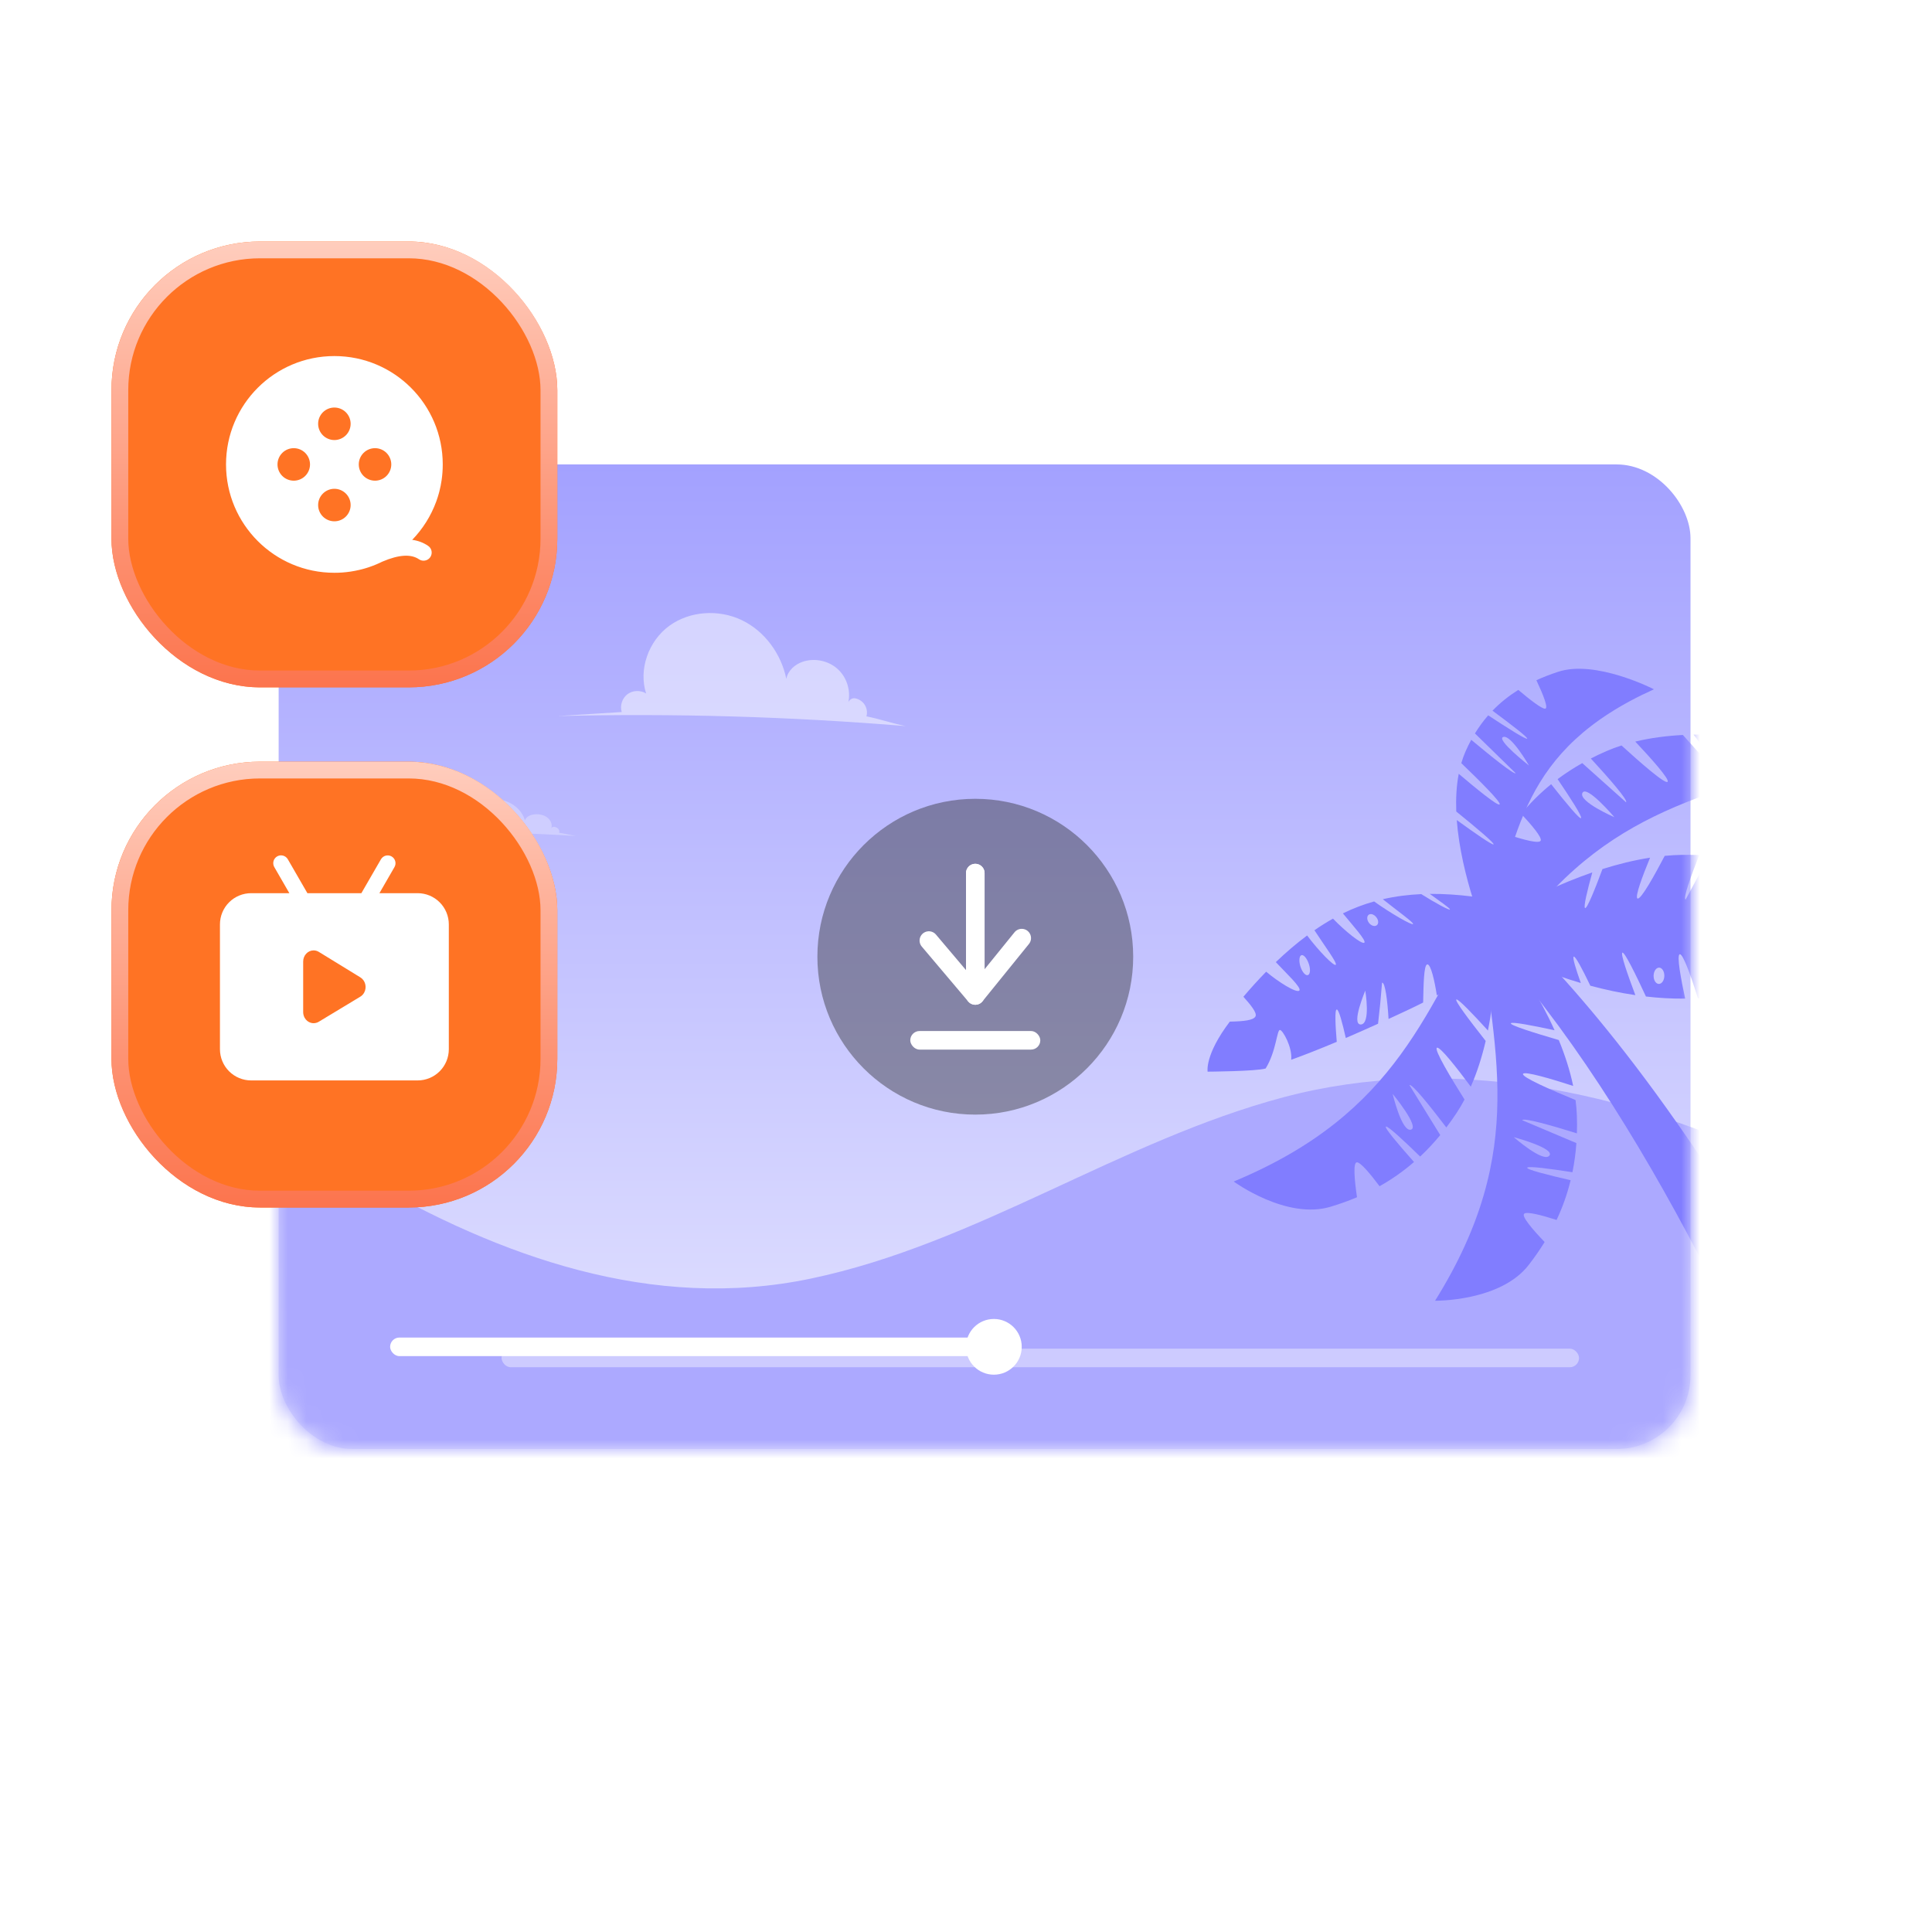 <svg width="104" height="104" viewBox="0 0 104 104" fill="none" xmlns="http://www.w3.org/2000/svg">
<rect x="12" y="22" width="82" height="59" rx="5" fill="white"/>
<rect x="15" y="25" width="76" height="53" rx="3.976" fill="url(#paint0_linear_1174_2689)"/>
<mask id="mask0_1174_2689" style="mask-type:alpha" maskUnits="userSpaceOnUse" x="15" y="24" width="76" height="54">
<rect x="15" y="25" width="76" height="53" rx="3.6" fill="url(#paint1_linear_1174_2689)"/>
</mask>
<g mask="url(#mask0_1174_2689)">
<path d="M118.089 78.243C111.052 72.461 103.929 66.623 95.716 62.656C87.502 58.689 77.964 56.712 69.113 59.06C60.285 61.402 52.611 66.95 43.635 68.829C35.134 70.608 26.942 67.654 19.666 63.444C8.863 57.191 -2.447 47.769 -14.714 57.313L13.979 124.73L118.089 78.243Z" fill="#ACA9FF"/>
<path d="M112.151 106.527L107.148 108.454C107.148 108.454 95.697 65.695 78.473 48.885L79.756 48.391C79.756 48.391 97.097 61.296 112.151 106.527Z" fill="#817DFF"/>
<path d="M97.269 50.873C97.129 51.007 97.357 51.75 97.633 52.486C97.143 52.656 96.62 52.821 96.066 52.973C95.578 51.946 94.885 50.569 94.704 50.639C94.523 50.71 95.014 52.125 95.397 53.146C94.704 53.315 93.971 53.46 93.208 53.566C92.902 52.287 92.525 50.839 92.399 50.902C92.278 50.965 92.486 52.375 92.697 53.63C92.273 53.678 91.841 53.714 91.401 53.735C91.065 52.667 90.603 51.324 90.422 51.367C90.243 51.409 90.489 52.715 90.714 53.756C90.707 53.756 90.7 53.756 90.692 53.756C89.984 53.763 89.285 53.722 88.602 53.642C88.06 52.474 87.436 51.198 87.33 51.283C87.232 51.36 87.62 52.474 88.032 53.568C87.192 53.445 86.379 53.269 85.608 53.061C85.185 52.179 84.793 51.432 84.711 51.498C84.641 51.554 84.829 52.164 85.096 52.916C81.6 51.886 79.109 50.276 79.109 50.276C79.132 50.275 82.08 48.217 85.714 46.963C85.445 47.936 85.231 48.819 85.322 48.879C85.424 48.947 85.853 47.879 86.261 46.782C87.095 46.519 87.958 46.304 88.824 46.169C88.426 47.135 87.986 48.297 88.149 48.367C88.328 48.446 89.083 47.08 89.612 46.071C89.909 46.042 90.205 46.025 90.499 46.019C90.832 46.013 91.157 46.015 91.473 46.025C91.023 47.161 90.583 48.379 90.739 48.422L92.016 46.052C92.586 46.089 93.127 46.152 93.643 46.238C93.443 47.247 93.29 48.169 93.386 48.224C93.485 48.279 93.789 47.349 94.091 46.321C94.892 46.482 95.629 46.698 96.309 46.955C96.039 47.617 95.833 48.245 95.956 48.373C96.09 48.512 96.819 48.03 97.541 47.49C97.984 47.708 98.4 47.941 98.795 48.184C100.871 49.435 101.681 50.611 101.712 50.609C101.726 50.614 100.7 51.26 98.999 51.964C98.244 51.343 97.42 50.727 97.269 50.873ZM93.709 51.919C93.702 52.302 93.804 52.615 93.937 52.618C94.07 52.621 94.185 52.312 94.192 51.928C94.199 51.544 94.097 51.231 93.964 51.228C93.831 51.226 93.716 51.534 93.709 51.919ZM89.014 52.521C89.009 52.763 89.135 52.961 89.294 52.965C89.454 52.968 89.587 52.774 89.592 52.533C89.596 52.29 89.471 52.092 89.312 52.088C89.152 52.085 89.019 52.279 89.014 52.521ZM92.733 46.554C92.321 46.233 91.691 48.443 91.691 48.443C91.691 48.443 93.145 46.877 92.733 46.554Z" fill="#817DFF"/>
<path d="M67.584 54.711C67.678 54.513 67.307 54.077 66.933 53.655C67.318 53.201 67.728 52.746 68.159 52.306C68.786 52.842 69.795 53.478 69.943 53.322C70.081 53.169 69.231 52.385 68.678 51.791C69.214 51.277 69.777 50.792 70.363 50.357C70.977 51.18 71.815 52.039 71.906 51.933C71.99 51.832 71.305 50.92 70.756 50.076C71.082 49.85 71.415 49.641 71.755 49.45C72.376 50.097 73.298 50.849 73.44 50.745C73.574 50.646 72.834 49.835 72.288 49.168C72.293 49.166 72.299 49.163 72.305 49.16C72.857 48.888 73.413 48.681 73.969 48.525C74.869 49.169 76.017 49.827 76.066 49.741C76.106 49.661 75.228 49.037 74.436 48.405C75.13 48.246 75.825 48.161 76.507 48.13C77.282 48.619 78.025 49.015 78.05 48.957C78.074 48.907 77.569 48.554 76.965 48.118C80.074 48.091 83.093 49.085 83.114 49.069C83.115 49.092 82.605 50.305 79.901 52.06C79.55 51.381 79.202 50.775 79.087 50.758C78.958 50.739 79.22 51.52 79.495 52.324C78.861 52.729 78.137 53.157 77.345 53.581C77.229 52.805 77.022 51.904 76.835 51.913C76.635 51.92 76.631 53.084 76.608 53.966C76.324 54.109 76.035 54.252 75.739 54.39C75.404 54.546 75.072 54.7 74.746 54.851C74.69 53.871 74.561 52.859 74.396 52.898C74.342 53.62 74.27 54.356 74.181 55.108C73.584 55.379 73.004 55.636 72.445 55.876C72.26 55.061 72.068 54.328 71.956 54.342C71.842 54.356 71.884 55.182 71.958 56.082C71.081 56.451 70.262 56.774 69.504 57.049C69.577 56.378 69.057 55.459 68.902 55.443C68.733 55.425 68.706 56.58 68.131 57.516C67.639 57.671 65.007 57.688 65.007 57.688C65.007 57.688 64.839 56.788 66.201 54.994C66.958 54.979 67.478 54.923 67.584 54.711ZM70.436 51.835C70.327 51.545 70.15 51.361 70.037 51.426C69.925 51.492 69.915 51.785 70.019 52.078C70.123 52.371 70.306 52.549 70.424 52.481C70.543 52.411 70.547 52.124 70.436 51.835ZM74.127 49.432C74.026 49.264 73.844 49.167 73.716 49.219C73.588 49.271 73.56 49.453 73.656 49.623C73.751 49.793 73.938 49.885 74.07 49.831C74.202 49.778 74.227 49.6 74.127 49.432ZM73.246 55.148C73.801 55.141 73.493 53.322 73.492 53.322C73.509 53.305 72.715 55.139 73.246 55.148Z" fill="#817DFF"/>
<path d="M79.978 50.325C79.984 50.31 78.653 47.233 78.418 44.144C79.4 44.855 80.3 45.481 80.394 45.454C80.501 45.424 79.466 44.555 78.391 43.684C78.365 42.989 78.4 42.3 78.524 41.654C79.457 42.447 80.591 43.374 80.72 43.306C80.861 43.23 79.602 41.982 78.662 41.08C78.724 40.869 78.797 40.663 78.883 40.465C78.981 40.241 79.086 40.028 79.197 39.824C80.299 40.744 81.495 41.703 81.591 41.624L79.396 39.481C79.615 39.124 79.854 38.8 80.11 38.507C81.153 39.192 82.115 39.8 82.204 39.765C82.296 39.73 81.373 39.02 80.341 38.257C80.768 37.814 81.237 37.447 81.731 37.138C82.372 37.679 82.995 38.16 83.174 38.149C83.368 38.137 83.069 37.391 82.704 36.617C83.081 36.444 83.467 36.296 83.857 36.169C85.878 35.483 89.033 37.105 89.033 37.105C81.765 40.38 81.722 44.987 79.978 50.325ZM80.924 39.67C80.502 39.796 82.305 41.208 82.305 41.208C82.305 41.208 81.347 39.543 80.924 39.67Z" fill="#817DFF"/>
<path d="M80.43 47.898C80.418 47.917 80.847 51.709 80.096 55.474C79.272 54.569 78.509 53.773 78.4 53.802C78.275 53.834 79.105 54.932 79.975 56.034C79.778 56.88 79.517 57.715 79.173 58.495C78.429 57.494 77.512 56.322 77.351 56.4C77.175 56.486 78.121 58.053 78.836 59.188C78.701 59.443 78.556 59.69 78.4 59.925C78.222 60.194 78.04 60.448 77.856 60.691C76.971 59.53 75.999 58.316 75.869 58.409L77.529 61.102C77.178 61.527 76.817 61.911 76.447 62.257C75.55 61.382 74.714 60.606 74.607 60.644C74.497 60.682 75.257 61.584 76.117 62.551C75.515 63.072 74.893 63.5 74.262 63.855C73.75 63.171 73.238 62.562 73.042 62.568C72.829 62.575 72.908 63.493 73.048 64.448C72.587 64.644 72.125 64.807 71.665 64.947C69.271 65.7 66.41 63.602 66.41 63.602C75.278 59.913 76.821 54.316 80.43 47.898ZM75.95 60.81C76.445 60.674 74.967 58.886 74.967 58.886C74.967 58.886 75.455 60.947 75.95 60.81Z" fill="#817DFF"/>
<path d="M79.562 49.094C79.564 49.115 82.113 51.956 83.683 55.459C82.488 55.2 81.405 54.993 81.332 55.081C81.25 55.18 82.562 55.593 83.91 55.986C84.24 56.79 84.512 57.621 84.684 58.456C83.497 58.072 82.07 57.65 81.985 57.806C81.891 57.979 83.571 58.706 84.812 59.216C84.849 59.501 84.875 59.786 84.884 60.07C84.895 60.392 84.895 60.704 84.885 61.009C83.491 60.576 81.995 60.151 81.943 60.302L84.858 61.533C84.818 62.082 84.746 62.605 84.645 63.101C83.407 62.908 82.276 62.761 82.211 62.854C82.143 62.949 83.286 63.242 84.548 63.532C84.359 64.305 84.101 65.015 83.792 65.67C82.978 65.41 82.208 65.211 82.052 65.33C81.882 65.459 82.48 66.162 83.148 66.858C82.885 67.285 82.604 67.687 82.31 68.067C80.797 70.068 77.25 70.019 77.25 70.019C82.334 61.868 80.345 56.415 79.562 49.094ZM83.402 62.21C83.726 61.812 81.486 61.213 81.486 61.213C81.486 61.213 83.078 62.608 83.402 62.21Z" fill="#817DFF"/>
<path d="M98.679 40.547C98.659 40.555 95.002 39.465 91.164 39.543C91.909 40.513 92.558 41.404 92.511 41.507C92.457 41.624 91.522 40.614 90.591 39.564C89.724 39.609 88.856 39.719 88.027 39.92C88.882 40.829 89.874 41.937 89.769 42.082C89.654 42.241 88.278 41.033 87.286 40.128C87.013 40.217 86.743 40.316 86.484 40.429C86.188 40.557 85.906 40.69 85.635 40.83C86.623 41.905 87.646 43.076 87.531 43.187L85.173 41.078C84.694 41.349 84.252 41.638 83.847 41.941C84.55 42.978 85.166 43.938 85.111 44.036C85.054 44.138 84.301 43.23 83.499 42.213C82.881 42.714 82.35 43.251 81.889 43.81C82.471 44.435 82.981 45.046 82.941 45.238C82.896 45.446 82.006 45.207 81.091 44.901C80.818 45.32 80.575 45.747 80.356 46.175C79.194 48.398 80.754 51.584 80.754 51.584C85.946 43.503 91.727 42.969 98.679 40.547ZM85.181 42.684C85.402 42.221 86.903 43.99 86.903 43.99C86.903 43.99 84.959 43.147 85.181 42.684Z" fill="#817DFF"/>
<path d="M48.756 39.086C42.521 38.573 36.256 38.392 30 38.546C31.157 38.475 32.311 38.401 33.468 38.329C33.361 37.988 33.489 37.59 33.772 37.373C34.055 37.157 34.476 37.139 34.78 37.329C34.362 36.025 34.917 34.502 36.023 33.692C37.13 32.881 38.695 32.789 39.932 33.383C41.17 33.977 42.055 35.203 42.327 36.542C42.413 36.099 42.789 35.761 43.221 35.618C43.85 35.411 44.587 35.562 45.079 36.002C45.574 36.441 45.804 37.154 45.666 37.798C45.732 37.655 45.887 37.56 46.042 37.593C46.251 37.635 46.442 37.765 46.552 37.946C46.665 38.127 46.698 38.356 46.642 38.561C47.306 38.691 48.088 38.953 48.756 39.086Z" fill="white" fill-opacity="0.49"/>
<path d="M31 45C28.34 44.831 25.668 44.772 23 44.822C23.494 44.799 23.986 44.775 24.479 44.751C24.433 44.639 24.488 44.508 24.609 44.437C24.73 44.366 24.909 44.36 25.039 44.422C24.861 43.994 25.097 43.493 25.569 43.227C26.041 42.961 26.709 42.931 27.237 43.126C27.764 43.321 28.142 43.724 28.258 44.164C28.295 44.018 28.455 43.907 28.639 43.86C28.908 43.792 29.222 43.842 29.432 43.986C29.643 44.131 29.741 44.365 29.682 44.577C29.71 44.53 29.776 44.498 29.843 44.509C29.932 44.523 30.013 44.566 30.06 44.625C30.108 44.685 30.122 44.76 30.098 44.827C30.382 44.87 30.715 44.956 31 45Z" fill="white" fill-opacity="0.29"/>
<g opacity="0.4" filter="url(#filter0_d_1174_2689)">
<rect x="27" y="72" width="58" height="1" rx="0.5" fill="white"/>
</g>
<rect x="21" y="72" width="33" height="1" rx="0.5" fill="white"/>
<circle cx="53.5" cy="72.5" r="1.5" fill="white"/>
</g>
<g filter="url(#filter1_i_1174_2689)">
<rect x="6" y="13" width="24" height="24" rx="8" fill="#FF7324"/>
</g>
<rect x="6.452" y="13.452" width="23.096" height="23.096" rx="7.548" stroke="url(#paint2_linear_1174_2689)" stroke-width="0.904"/>
<g filter="url(#filter2_i_1174_2689)">
<rect x="6" y="41" width="24" height="24" rx="8" fill="#FF7324"/>
</g>
<rect x="6.452" y="41.452" width="23.096" height="23.096" rx="7.548" stroke="url(#paint3_linear_1174_2689)" stroke-width="0.904"/>
<g clip-path="url(#clip0_1174_2689)">
<path d="M18 19.167C21.222 19.167 23.833 21.778 23.833 25C23.833 25.284 23.813 25.568 23.772 25.849C23.743 26.051 23.703 26.252 23.652 26.45L23.646 26.474L23.641 26.491L23.622 26.563C23.584 26.699 23.541 26.834 23.494 26.966L23.479 27.007C23.198 27.774 22.758 28.473 22.189 29.06C22.503 29.102 22.788 29.208 23.042 29.381C23.09 29.413 23.132 29.454 23.164 29.502C23.196 29.55 23.219 29.604 23.23 29.661C23.241 29.718 23.241 29.776 23.229 29.833C23.218 29.889 23.195 29.943 23.163 29.991C23.13 30.039 23.088 30.08 23.04 30.112C22.991 30.143 22.937 30.165 22.88 30.175C22.823 30.186 22.765 30.185 22.708 30.173C22.652 30.161 22.598 30.137 22.55 30.104C22.134 29.821 21.487 29.845 20.581 30.233C20.555 30.245 20.529 30.258 20.503 30.27L20.478 30.282C20.456 30.292 20.435 30.302 20.414 30.312L20.402 30.317C20.377 30.329 20.351 30.34 20.326 30.351L20.316 30.355C20.292 30.366 20.269 30.376 20.245 30.386C20.238 30.388 20.231 30.391 20.224 30.394C20.174 30.415 20.124 30.435 20.073 30.454L20.042 30.466C20.024 30.472 20.007 30.479 19.989 30.485L19.955 30.497C19.933 30.505 19.911 30.513 19.889 30.521C19.861 30.53 19.834 30.54 19.806 30.549L19.779 30.557C19.755 30.565 19.73 30.572 19.706 30.58L19.696 30.583C19.673 30.59 19.649 30.597 19.626 30.604L19.597 30.612C19.58 30.617 19.563 30.622 19.546 30.626L19.504 30.638C19.488 30.642 19.472 30.646 19.456 30.65L19.416 30.66C19.392 30.666 19.369 30.672 19.345 30.677L19.329 30.681C19.188 30.714 19.044 30.742 18.899 30.764L18.864 30.77L18.854 30.771C18.571 30.813 18.286 30.834 18 30.833C14.778 30.833 12.167 28.222 12.167 25C12.167 21.778 14.778 19.167 18 19.167ZM18 26.312C17.768 26.312 17.546 26.405 17.381 26.569C17.217 26.733 17.125 26.955 17.125 27.188C17.125 27.419 17.217 27.642 17.381 27.806C17.546 27.97 17.768 28.062 18 28.062C18.232 28.062 18.455 27.97 18.619 27.806C18.783 27.642 18.875 27.419 18.875 27.188C18.875 26.955 18.783 26.733 18.619 26.569C18.455 26.405 18.232 26.312 18 26.312ZM20.188 24.125C19.956 24.125 19.733 24.217 19.569 24.381C19.405 24.545 19.313 24.768 19.313 25C19.313 25.232 19.405 25.455 19.569 25.619C19.733 25.783 19.956 25.875 20.188 25.875C20.42 25.875 20.642 25.783 20.806 25.619C20.97 25.455 21.063 25.232 21.063 25C21.063 24.768 20.97 24.545 20.806 24.381C20.642 24.217 20.42 24.125 20.188 24.125ZM15.813 24.125C15.581 24.125 15.358 24.217 15.194 24.381C15.03 24.545 14.938 24.768 14.938 25C14.938 25.232 15.03 25.455 15.194 25.619C15.358 25.783 15.581 25.875 15.813 25.875C16.045 25.875 16.267 25.783 16.431 25.619C16.595 25.455 16.688 25.232 16.688 25C16.688 24.768 16.595 24.545 16.431 24.381C16.267 24.217 16.045 24.125 15.813 24.125ZM18 21.938C17.768 21.938 17.546 22.03 17.381 22.194C17.217 22.358 17.125 22.58 17.125 22.812C17.125 23.044 17.217 23.267 17.381 23.431C17.546 23.595 17.768 23.688 18 23.688C18.232 23.688 18.455 23.595 18.619 23.431C18.783 23.267 18.875 23.044 18.875 22.812C18.875 22.58 18.783 22.358 18.619 22.194C18.455 22.03 18.232 21.938 18 21.938Z" fill="white"/>
</g>
<path d="M21.08 46.103C21.177 46.158 21.247 46.25 21.276 46.358C21.305 46.465 21.29 46.58 21.234 46.676L20.424 48.08H22.48C22.926 48.08 23.353 48.257 23.668 48.572C23.983 48.887 24.16 49.314 24.16 49.76V56.48C24.16 56.926 23.983 57.353 23.668 57.668C23.353 57.983 22.926 58.16 22.48 58.16H13.52C13.075 58.16 12.647 57.983 12.332 57.668C12.017 57.353 11.84 56.926 11.84 56.48V49.76C11.84 49.314 12.017 48.887 12.332 48.572C12.647 48.257 13.075 48.08 13.52 48.08H15.576L14.766 46.676C14.738 46.629 14.72 46.576 14.713 46.521C14.705 46.466 14.709 46.41 14.723 46.357C14.737 46.303 14.761 46.253 14.795 46.209C14.829 46.165 14.871 46.128 14.919 46.1C14.967 46.072 15.02 46.055 15.075 46.047C15.13 46.04 15.185 46.044 15.239 46.059C15.292 46.073 15.342 46.098 15.386 46.132C15.43 46.166 15.466 46.208 15.494 46.256L16.547 48.08H19.453L20.506 46.256C20.534 46.209 20.571 46.167 20.614 46.133C20.658 46.099 20.708 46.075 20.761 46.06C20.815 46.046 20.87 46.043 20.925 46.05C20.98 46.057 21.032 46.075 21.08 46.102V46.103Z" fill="white"/>
<path d="M17.162 51.24L19.399 52.613C19.668 52.778 19.76 53.144 19.605 53.43C19.555 53.522 19.483 53.599 19.395 53.651L17.158 55.002C16.889 55.165 16.546 55.064 16.393 54.777C16.345 54.686 16.32 54.584 16.32 54.482V51.758C16.32 51.428 16.572 51.16 16.881 51.16C16.98 51.16 17.077 51.188 17.162 51.24Z" fill="#FF7324"/>
<circle opacity="0.4" cx="52.5" cy="51.5" r="8.5" fill="#222222"/>
<rect x="49" y="55.5" width="7" height="1" rx="0.5" fill="white"/>
<path d="M52.5 46.999L52.5 53.586L55 50.499" stroke="white" stroke-linecap="round" stroke-linejoin="round"/>
<path d="M52.5 46.999L52.5 53.586L50.001 50.631" stroke="white" stroke-linecap="round" stroke-linejoin="round"/>
<defs>
<filter id="filter0_d_1174_2689" x="25.8" y="71.4" width="60.4" height="3.4" filterUnits="userSpaceOnUse" color-interpolation-filters="sRGB">
<feFlood flood-opacity="0" result="BackgroundImageFix"/>
<feColorMatrix in="SourceAlpha" type="matrix" values="0 0 0 0 0 0 0 0 0 0 0 0 0 0 0 0 0 0 127 0" result="hardAlpha"/>
<feOffset dy="0.6"/>
<feGaussianBlur stdDeviation="0.6"/>
<feComposite in2="hardAlpha" operator="out"/>
<feColorMatrix type="matrix" values="0 0 0 0 0.867 0 0 0 0 0.751 0 0 0 0 0.668 0 0 0 0.28 0"/>
<feBlend mode="normal" in2="BackgroundImageFix" result="effect1_dropShadow_1174_2689"/>
<feBlend mode="normal" in="SourceGraphic" in2="effect1_dropShadow_1174_2689" result="shape"/>
</filter>
<filter id="filter1_i_1174_2689" x="6" y="13" width="24" height="24" filterUnits="userSpaceOnUse" color-interpolation-filters="sRGB">
<feFlood flood-opacity="0" result="BackgroundImageFix"/>
<feBlend mode="normal" in="SourceGraphic" in2="BackgroundImageFix" result="shape"/>
<feColorMatrix in="SourceAlpha" type="matrix" values="0 0 0 0 0 0 0 0 0 0 0 0 0 0 0 0 0 0 127 0" result="hardAlpha"/>
<feOffset/>
<feGaussianBlur stdDeviation="2.979"/>
<feComposite in2="hardAlpha" operator="arithmetic" k2="-1" k3="1"/>
<feColorMatrix type="matrix" values="0 0 0 0 1 0 0 0 0 0.81 0 0 0 0 0.75 0 0 0 1 0"/>
<feBlend mode="normal" in2="shape" result="effect1_innerShadow_1174_2689"/>
</filter>
<filter id="filter2_i_1174_2689" x="6" y="41" width="24" height="24" filterUnits="userSpaceOnUse" color-interpolation-filters="sRGB">
<feFlood flood-opacity="0" result="BackgroundImageFix"/>
<feBlend mode="normal" in="SourceGraphic" in2="BackgroundImageFix" result="shape"/>
<feColorMatrix in="SourceAlpha" type="matrix" values="0 0 0 0 0 0 0 0 0 0 0 0 0 0 0 0 0 0 127 0" result="hardAlpha"/>
<feOffset/>
<feGaussianBlur stdDeviation="2.979"/>
<feComposite in2="hardAlpha" operator="arithmetic" k2="-1" k3="1"/>
<feColorMatrix type="matrix" values="0 0 0 0 1 0 0 0 0 0.81 0 0 0 0 0.75 0 0 0 1 0"/>
<feBlend mode="normal" in2="shape" result="effect1_innerShadow_1174_2689"/>
</filter>
<linearGradient id="paint0_linear_1174_2689" x1="53" y1="25" x2="53" y2="78" gradientUnits="userSpaceOnUse">
<stop stop-color="#A3A1FF"/>
<stop offset="1" stop-color="#E5E5FF"/>
</linearGradient>
<linearGradient id="paint1_linear_1174_2689" x1="91" y1="52.146" x2="12.004" y2="52.146" gradientUnits="userSpaceOnUse">
<stop stop-color="#706CFF"/>
<stop offset="1" stop-color="#DDDCFF"/>
</linearGradient>
<linearGradient id="paint2_linear_1174_2689" x1="18" y1="13" x2="18" y2="37" gradientUnits="userSpaceOnUse">
<stop stop-color="#FFCDBD"/>
<stop offset="1" stop-color="#FC744D"/>
</linearGradient>
<linearGradient id="paint3_linear_1174_2689" x1="18" y1="41" x2="18" y2="65" gradientUnits="userSpaceOnUse">
<stop stop-color="#FFCDBD"/>
<stop offset="1" stop-color="#FC744D"/>
</linearGradient>
<clipPath id="clip0_1174_2689">
<rect width="14" height="14" fill="white" transform="translate(11 18)"/>
</clipPath>
</defs>
</svg>
